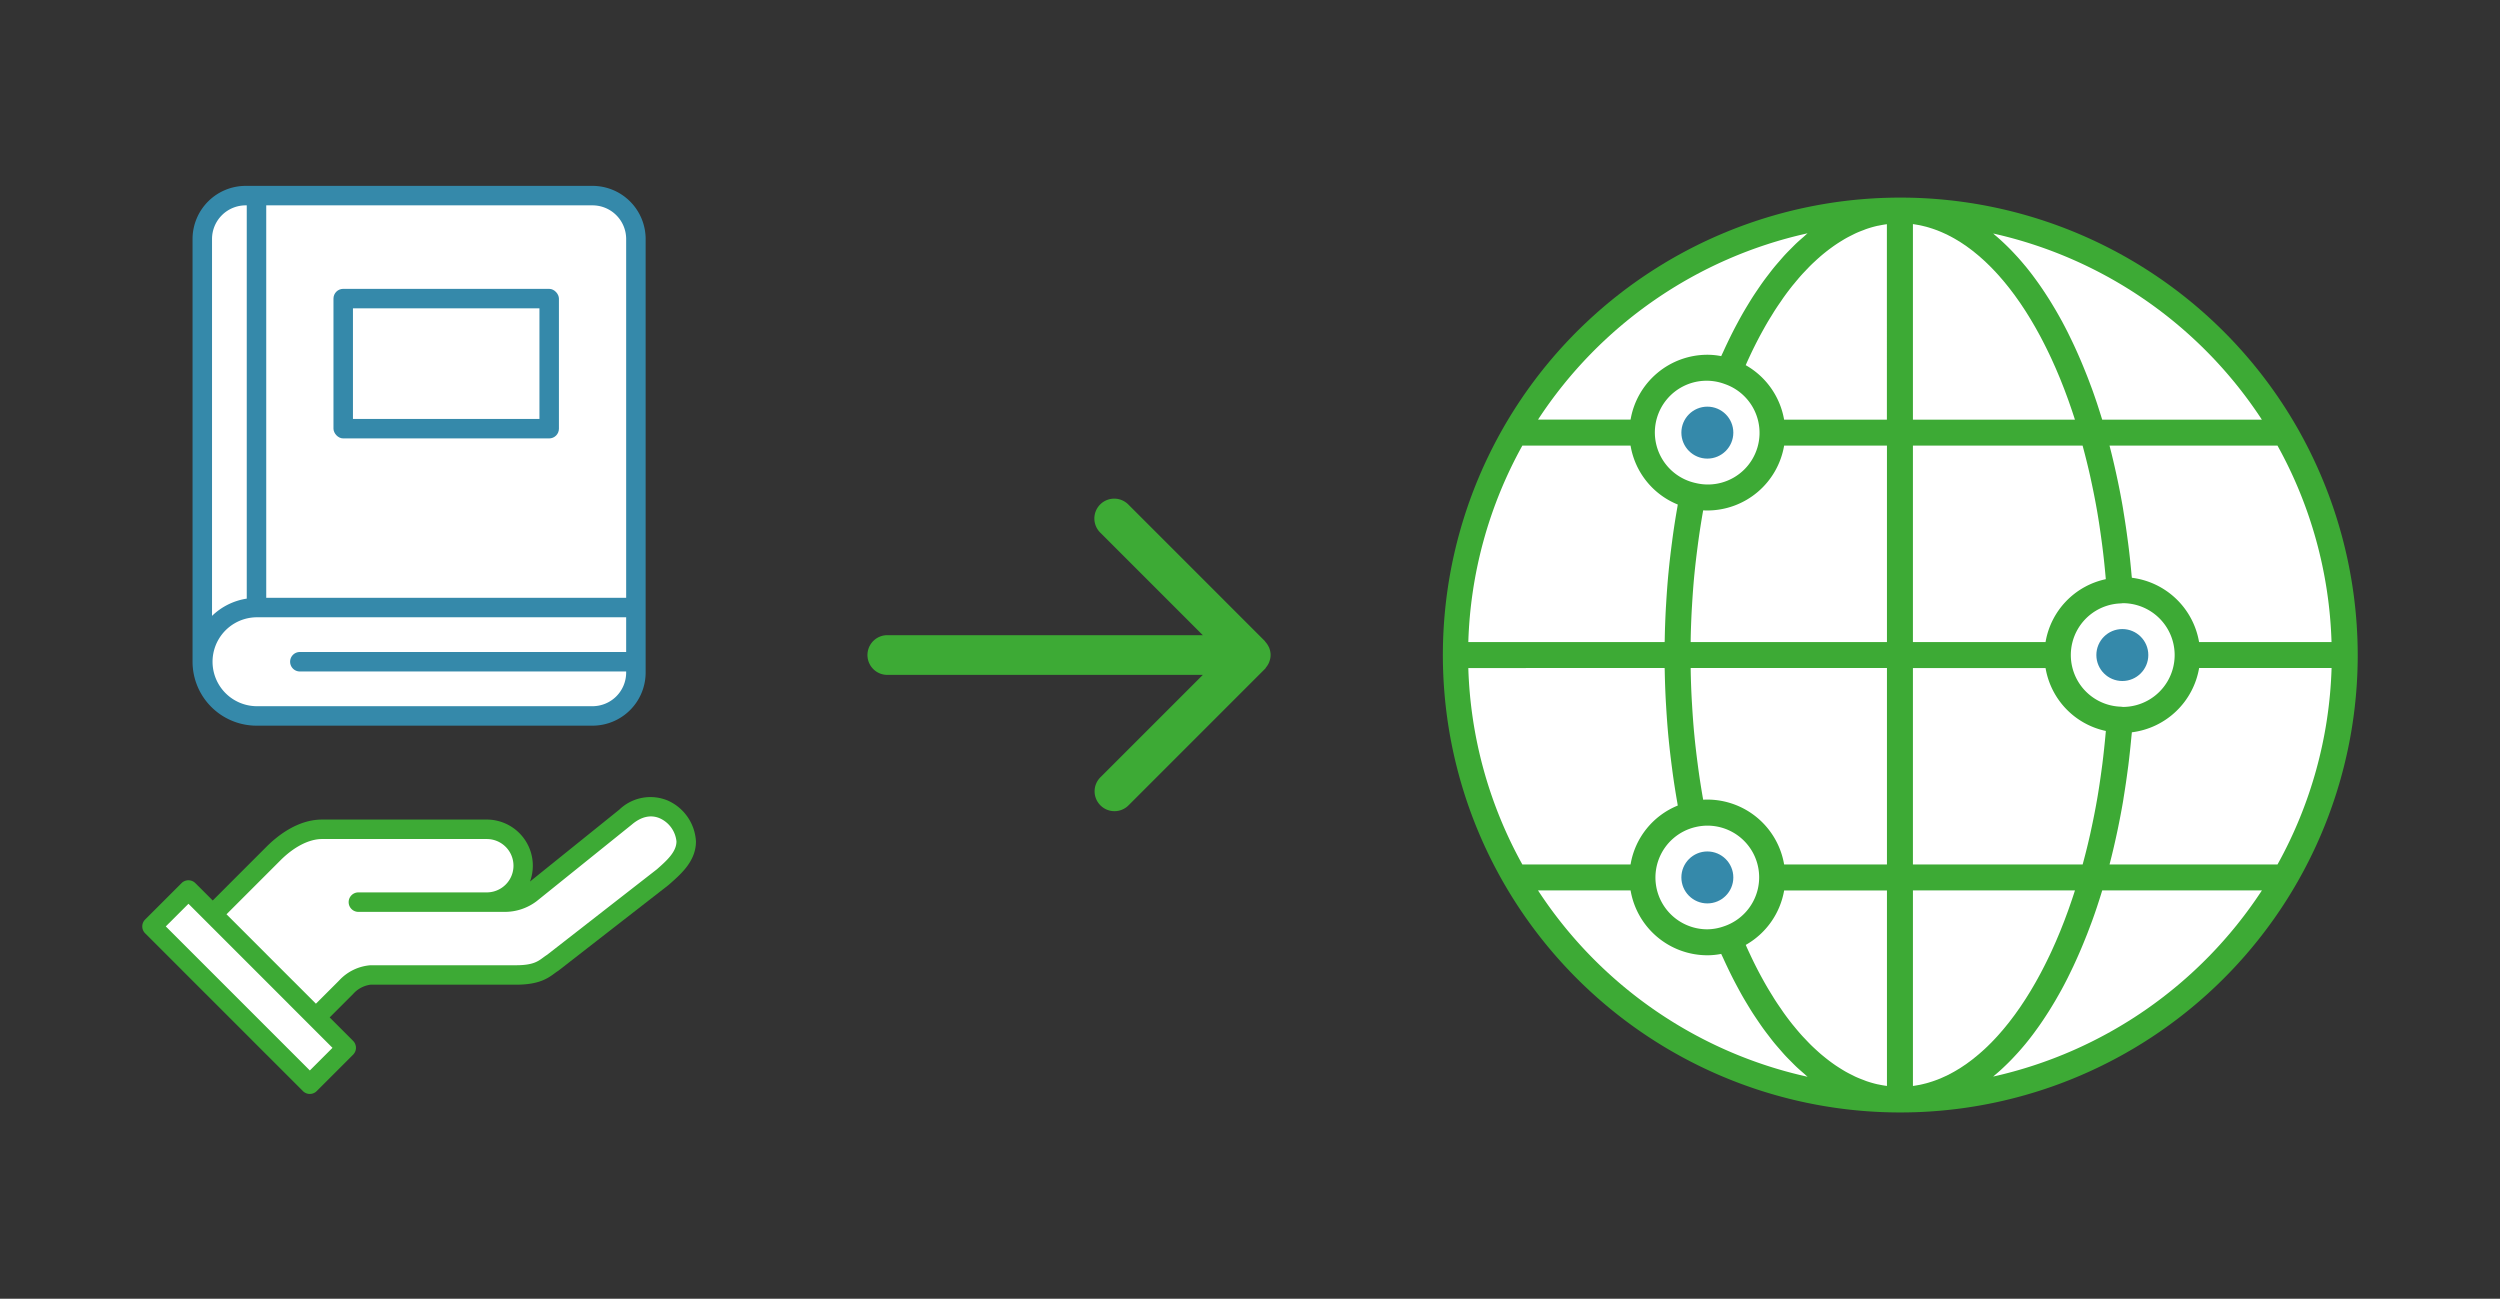 <svg id="Website" xmlns="http://www.w3.org/2000/svg" viewBox="0 0 385 200"><rect x="0" y="0" width="385" height="200" fill="#333333" stroke="none"/><defs><style>.cls-1{fill:#3daa35;}.cls-2{fill:#fff;}.cls-3{fill:#3589aa;}</style></defs><title>xxx</title><g id="illu_sf_04"><path class="cls-1" d="M102.936,123.328a6.909,6.909,0,0,0-7.553,1.346L81.622,135.755a7.1,7.1,0,0,0-6.654-9.543H49.585c-3.809,0-6.986,2.62-8.539,4.179l-8.287,8.287L30.08,136a1.5,1.5,0,0,0-2.121,0l-5.609,5.608a1.5,1.5,0,0,0,0,2.121l24.3,24.3a1.5,1.5,0,0,0,2.121,0l5.609-5.609a1.5,1.5,0,0,0,0-2.121l-3.613-3.613,3.615-3.615a4.351,4.351,0,0,1,2.676-1.429H79.5c3.533,0,4.9-1.008,5.9-1.744.166-.122.322-.24.489-.342a1.277,1.277,0,0,0,.144-.1l16.9-13.148.232-.2c1.787-1.579,4.012-3.544,4.012-6.526A7.326,7.326,0,0,0,102.936,123.328Z"/><polygon class="cls-2" points="47.715 164.852 25.531 142.668 29.02 139.181 47.589 157.751 47.589 157.751 47.589 157.752 51.202 161.365 47.715 164.852"/><path class="cls-2" d="M101.174,133.86,84.249,147.044c-.215.135-.421.286-.637.445-.771.569-1.569,1.158-4.115,1.158H57.062a7.33,7.33,0,0,0-4.8,2.31L48.65,154.57,34.88,140.8l8.289-8.289c2.088-2.095,4.427-3.3,6.416-3.3H74.968a4.109,4.109,0,0,1,0,8.218H55.193a1.5,1.5,0,1,0,0,3h22.58a8.1,8.1,0,0,0,4.875-1.652L97.3,126.984c1.473-1.255,2.989-1.575,4.383-.933a4.381,4.381,0,0,1,2.493,3.531C104.172,131.21,102.647,132.557,101.174,133.86Z"/><path class="cls-3" d="M91.251,28.625H37.831A8.187,8.187,0,0,0,29.653,36.8v65.106a9.858,9.858,0,0,0,9.847,9.847H91.251a8.187,8.187,0,0,0,8.178-8.177V36.8A8.187,8.187,0,0,0,91.251,28.625Z"/><path class="cls-2" d="M96.429,36.8v55.26H41V31.625h50.25A5.183,5.183,0,0,1,96.429,36.8Z"/><path class="cls-2" d="M37.831,31.625H38V92.188a9.82,9.82,0,0,0-5.348,2.658V36.8A5.183,5.183,0,0,1,37.831,31.625Z"/><path class="cls-2" d="M91.251,108.755H39.5a6.847,6.847,0,0,1-.006-13.693H96.429v5.346H46.179a1.5,1.5,0,1,0,0,3h50.25v.17A5.183,5.183,0,0,1,91.251,108.755Z"/><rect class="cls-3" x="51.355" y="44.483" width="34.719" height="23.033" rx="1.5"/><rect class="cls-2" x="54.355" y="47.483" width="28.719" height="17.033"/><path class="cls-1" d="M195.452,101.976c.012-.032.019-.062.03-.094a2.929,2.929,0,0,0,.191-1.007,2.963,2.963,0,0,0-.246-1.179c-.006-.013-.016-.024-.021-.038a3.138,3.138,0,0,0-.535-.805c-.038-.043-.052-.1-.093-.14L173.79,77.725a3.058,3.058,0,1,0-4.324,4.324l15.766,15.768H136.647a3.058,3.058,0,1,0,0,6.116h48.586L169.466,119.7a3.054,3.054,0,0,0-.184,4.124h0c.035.042.072.083.11.123s.078.083.119.122h0a3.056,3.056,0,0,0,4.279-.044l21.078-21.081c.043-.047.056-.109.095-.157A3.114,3.114,0,0,0,195.452,101.976Z"/><path class="cls-1" d="M353.635,65.623a70.444,70.444,0,1,0,9.455,35.252A70.76,70.76,0,0,0,353.635,65.623Z"/><path class="cls-2" d="M326.908,108.864c-.124-.017-.249-.032-.378-.037h0a7.957,7.957,0,0,1,0-15.9h0c.119,0,.236-.018.378-.037a7.989,7.989,0,0,1,0,15.978Z"/><path class="cls-2" d="M319.082,138.533c-.1.306-.209.608-.314.909-.091.259-.18.52-.272.776-.119.328-.24.651-.361.974-.084.224-.166.451-.251.672q-.3.789-.616,1.558c-.076.186-.155.367-.232.552-.141.339-.282.678-.427,1.011-.093.216-.19.427-.285.64-.13.293-.261.587-.394.875-.1.218-.2.432-.305.648-.132.278-.264.555-.4.827-.1.214-.21.424-.316.634-.134.267-.27.532-.406.794q-.162.309-.324.613c-.14.26-.28.517-.422.772-.108.195-.216.39-.326.583-.148.26-.3.515-.448.769-.105.178-.21.358-.316.533-.162.269-.327.531-.492.793-.1.154-.193.311-.291.462-.205.319-.413.63-.621.938-.059.087-.117.178-.176.264q-.4.588-.817,1.151c-.073.1-.147.195-.221.293-.2.273-.406.543-.612.806-.1.132-.207.259-.311.388-.179.223-.357.444-.538.66-.114.136-.229.267-.343.4-.174.2-.348.4-.523.6-.119.132-.238.261-.357.39q-.261.282-.525.554-.181.188-.365.371c-.177.177-.355.35-.534.521-.121.115-.242.231-.364.343-.186.172-.373.338-.561.5-.115.1-.23.2-.346.3-.207.176-.416.345-.625.512-.1.078-.2.159-.293.236q-.428.332-.859.638c-.024.016-.047.035-.07.051q-.471.332-.946.632c-.087.056-.174.1-.261.159-.229.14-.458.279-.688.41-.116.065-.232.125-.347.187-.2.111-.408.219-.613.321-.126.063-.252.121-.378.181-.2.093-.395.183-.593.268-.13.056-.26.109-.391.162q-.294.119-.591.226c-.131.047-.261.094-.393.138-.2.067-.4.129-.6.189-.128.037-.256.076-.384.11-.211.057-.423.107-.636.155-.118.027-.236.056-.355.08-.241.049-.484.089-.726.126-.089.014-.178.032-.268.044l-.062.006V137.125h24.953c-.062.191-.123.383-.185.573C319.267,137.977,319.176,138.257,319.082,138.533Z"/><path class="cls-2" d="M289.079,166.969a16.935,16.935,0,0,1-1.637-.47c-.148-.051-.3-.117-.443-.172-.392-.146-.784-.3-1.173-.474-.2-.088-.388-.191-.582-.287-.34-.167-.678-.339-1.014-.529-.209-.118-.416-.247-.623-.373-.32-.2-.638-.4-.955-.614-.21-.143-.419-.293-.628-.445-.312-.228-.622-.467-.93-.714-.2-.165-.409-.33-.612-.5-.314-.267-.624-.549-.933-.836-.192-.178-.384-.353-.574-.539-.33-.322-.655-.665-.98-1.011-.163-.173-.328-.338-.489-.518-.415-.461-.825-.945-1.231-1.444-.066-.082-.135-.156-.2-.239q-.708-.885-1.394-1.847c-.13-.18-.255-.375-.383-.559-.324-.467-.647-.94-.964-1.432-.166-.258-.327-.528-.49-.792-.274-.442-.546-.888-.814-1.35-.173-.3-.342-.6-.513-.911-.251-.452-.5-.91-.746-1.379-.17-.327-.339-.659-.507-.993q-.357-.713-.7-1.45c-.163-.346-.326-.693-.487-1.047-.078-.173-.153-.353-.23-.528a12,12,0,0,0,5.911-8.388H290.59v30.107q-.625-.083-1.246-.215C289.256,167,289.167,166.989,289.079,166.969Z"/><path class="cls-2" d="M262.933,143.114a7.977,7.977,0,0,1-1.814-15.749h0a7.958,7.958,0,0,1,4.44,15.263l-.007,0A7.888,7.888,0,0,1,262.933,143.114Z"/><path class="cls-2" d="M265.559,59.121h0a7.955,7.955,0,0,1-4.44,15.263h0a7.967,7.967,0,1,1,4.44-15.264Z"/><path class="cls-2" d="M269.064,55.724c.166-.367.335-.726.5-1.085.225-.476.453-.947.684-1.408.174-.347.349-.691.526-1.029.239-.455.48-.9.724-1.338.177-.319.354-.639.534-.949.258-.446.522-.877.786-1.3.172-.279.342-.563.516-.833.3-.472.613-.922.923-1.37.141-.2.28-.42.423-.62q.682-.952,1.384-1.832c.086-.107.174-.2.26-.308.387-.474.776-.936,1.171-1.375.171-.19.344-.364.516-.547.316-.336.633-.67.954-.984.195-.191.393-.37.591-.554.3-.281.608-.558.915-.82.207-.177.416-.346.625-.514q.456-.366.918-.7c.212-.155.424-.307.638-.452.313-.214.628-.414.944-.607.21-.129.42-.259.632-.379.333-.188.668-.358,1-.524.2-.1.393-.2.591-.291.386-.175.774-.325,1.162-.47.152-.056.3-.124.454-.175a16.88,16.88,0,0,1,1.634-.47c.091-.021.182-.03.272-.049q.618-.132,1.24-.214V64.625H274.752a12,12,0,0,0-5.912-8.388C268.915,56.067,268.988,55.892,269.064,55.724Z"/><path class="cls-2" d="M294.92,34.561c.242.037.485.077.726.126.119.024.237.053.355.08.213.048.425.1.636.155.128.034.256.073.384.11.2.06.4.122.6.189.13.044.261.09.391.137q.3.108.594.227c.129.053.259.106.389.161q.3.129.593.269c.126.06.252.118.378.181.2.1.409.21.613.32.115.063.231.123.347.188.23.131.459.269.688.41.087.054.174.1.261.158q.476.3.946.633c.023.016.046.035.07.051q.432.307.859.638c.1.076.195.158.293.236.209.167.418.336.625.512.116.1.23.2.344.3.189.165.377.332.564.505.121.111.242.227.362.342.179.17.358.343.535.521q.183.183.365.371.264.272.525.554c.119.129.238.258.357.389.175.2.349.395.523.6.114.133.229.264.343.4.181.216.359.437.538.66.1.129.208.256.311.388.206.263.409.533.612.806.074.1.148.193.221.293q.413.563.817,1.151c.058.086.116.175.174.261.209.31.418.622.624.942.1.15.192.306.289.458.165.263.33.526.493.8.106.175.211.354.316.532.15.255.3.51.448.77.11.192.218.388.326.583.142.255.282.512.422.772q.162.3.324.613c.136.262.272.527.406.794.106.21.212.42.316.633.134.273.266.55.4.828.1.215.2.43.305.648.133.288.264.582.394.875.095.213.192.424.285.64.146.335.288.676.43,1.017.076.182.154.361.229.545q.314.77.616,1.559c.085.221.167.448.251.672.121.323.242.646.361.974.092.256.181.517.272.775.105.3.211.6.314.909.094.277.185.557.276.836.062.19.123.381.185.573H294.59V34.51l.062.007C294.742,34.529,294.831,34.547,294.92,34.561Z"/><path class="cls-2" d="M324.267,112.959q-.213,2.363-.5,4.674c-.033.264-.071.527-.106.79-.213,1.595-.446,3.175-.716,4.727-.007.039-.015.077-.022.117-.27,1.546-.574,3.064-.9,4.564-.045.207-.087.416-.134.623q-.489,2.185-1.06,4.3c-.034.125-.069.249-.1.374H294.59v-30.25h20.426a11.928,11.928,0,0,0,9.285,9.69C324.289,112.7,324.279,112.828,324.267,112.959Z"/><path class="cls-2" d="M262.933,123.136q-.319,0-.643.02c-.021-.12-.044-.239-.065-.358q-.374-2.153-.674-4.324c-.039-.283-.074-.566-.112-.85-.194-1.48-.37-2.965-.512-4.457,0-.033-.008-.066-.011-.1-.144-1.517-.252-3.041-.342-4.567-.017-.281-.035-.562-.05-.843q-.117-2.217-.157-4.441c0-.114,0-.227,0-.341H290.59v30.25H274.755A12.008,12.008,0,0,0,262.933,123.136Z"/><path class="cls-2" d="M261.439,84.125c.038-.283.073-.566.112-.849q.3-2.172.674-4.324c.021-.119.044-.239.065-.358q.324.02.643.02a12.008,12.008,0,0,0,11.822-9.989H290.59v30.25H260.364c0-.114,0-.228,0-.341q.041-2.223.157-4.441c.015-.281.033-.562.05-.843.09-1.526.2-3.05.342-4.567,0-.034.007-.067.011-.1C261.069,87.091,261.245,85.606,261.439,84.125Z"/><path class="cls-2" d="M315.016,98.875H294.59V68.625h26.13c.034.125.069.249.1.374q.567,2.114,1.06,4.3c.047.207.089.418.134.626.326,1.5.63,3.013.9,4.556l.024.125c.269,1.549.5,3.128.715,4.721.035.265.073.529.106.8q.294,2.309.5,4.672c.012.131.022.263.034.394A11.927,11.927,0,0,0,315.016,98.875Z"/><path class="cls-2" d="M328.307,88.975c-.013-.145-.033-.285-.046-.43-.141-1.571-.3-3.127-.5-4.664-.028-.228-.061-.452-.091-.679q-.279-2.147-.626-4.246c-.035-.215-.067-.433-.1-.647q-.38-2.219-.836-4.373-.1-.465-.2-.927c-.314-1.439-.647-2.861-1.011-4.257-.01-.041-.019-.085-.03-.127h25.867a66.47,66.47,0,0,1,8.322,30.25h-20.4A12.016,12.016,0,0,0,328.307,88.975Z"/><path class="cls-2" d="M306.947,35.958a66.866,66.866,0,0,1,41.38,28.667H323.738c-.03-.1-.062-.193-.092-.291-.165-.534-.334-1.06-.5-1.583-.071-.218-.14-.44-.213-.657q-.365-1.089-.746-2.148c-.065-.179-.133-.352-.2-.53-.2-.531-.393-1.058-.6-1.576-.1-.252-.2-.5-.3-.747q-.264-.659-.534-1.3-.163-.387-.329-.768-.273-.63-.553-1.244c-.109-.239-.217-.478-.327-.713-.209-.448-.422-.886-.636-1.321-.091-.184-.18-.372-.271-.554q-.459-.91-.932-1.787c-.058-.1-.117-.206-.174-.311q-.393-.715-.8-1.408c-.113-.194-.229-.383-.344-.575-.218-.364-.438-.726-.661-1.079-.128-.2-.257-.4-.386-.6-.219-.338-.439-.669-.662-1-.129-.19-.258-.381-.389-.567-.241-.346-.487-.683-.733-1.016-.111-.151-.221-.3-.334-.454q-.539-.711-1.089-1.385c-.029-.035-.059-.069-.089-.1q-.509-.617-1.029-1.2c-.123-.138-.248-.27-.372-.405-.257-.28-.516-.557-.777-.825-.142-.146-.285-.288-.428-.43q-.378-.374-.759-.731c-.144-.134-.288-.269-.433-.4-.272-.246-.546-.482-.822-.714C307.135,36.124,307.042,36.036,306.947,35.958Z"/><path class="cls-2" d="M278.371,35.927c-.229.187-.45.4-.677.6-.333.29-.667.575-1,.884-.285.268-.564.556-.846.839-.32.322-.641.641-.956.982-.28.3-.554.623-.829.94-.308.354-.616.706-.918,1.078-.273.335-.54.687-.808,1.037-.3.386-.59.771-.88,1.174-.264.368-.523.751-.783,1.133-.282.416-.564.834-.841,1.268-.255.4-.5.811-.754,1.225-.271.447-.539.9-.8,1.361-.244.43-.484.871-.722,1.314-.257.479-.512.961-.763,1.455-.233.46-.461.929-.688,1.4-.244.508-.485,1.021-.721,1.545-.105.231-.216.448-.319.683a10.964,10.964,0,0,0-2.134-.211,12.009,12.009,0,0,0-11.824,9.989H236.854A66.855,66.855,0,0,1,278.371,35.927Z"/><path class="cls-2" d="M234.442,68.625h16.665a11.906,11.906,0,0,0,7.271,9.073c-.024.132-.039.266-.063.4q-.4,2.268-.716,4.556c-.036.256-.067.513-.1.77-.206,1.549-.39,3.1-.541,4.663,0,.055-.012.109-.017.164-.151,1.584-.265,3.175-.359,4.767-.017.288-.036.576-.051.864q-.121,2.3-.162,4.61c0,.129-.012.257-.014.386H226.12A66.47,66.47,0,0,1,234.442,68.625Z"/><path class="cls-2" d="M256.354,102.875c0,.129.012.257.014.386q.042,2.309.162,4.61c.015.288.034.575.051.863.094,1.593.208,3.183.359,4.768,0,.055.012.109.017.164.151,1.561.335,3.114.541,4.664.034.256.065.512.1.768q.317,2.29.716,4.557c.024.131.039.265.063.4a11.906,11.906,0,0,0-7.271,9.073H234.442a66.47,66.47,0,0,1-8.322-30.25Z"/><path class="cls-2" d="M278.371,165.823a66.855,66.855,0,0,1-41.517-28.7h14.255a12.009,12.009,0,0,0,11.824,9.989,10.881,10.881,0,0,0,2.134-.212c.1.234.214.45.318.681.238.527.48,1.043.725,1.553.225.469.451.934.682,1.389.253.5.511.988.772,1.472.235.438.471.872.712,1.3.267.471.54.927.814,1.381.246.407.492.814.743,1.208.281.438.566.861.852,1.283.256.377.512.755.773,1.119.292.407.59.8.888,1.185.266.347.531.7.8,1.028.3.374.613.727.921,1.082.276.317.549.637.828.939.314.339.634.657.953.978.283.284.564.575.851.845.324.3.654.586.983.872C277.913,165.413,278.139,165.632,278.371,165.823Z"/><path class="cls-2" d="M306.947,165.792c.095-.078.188-.166.283-.246.276-.232.55-.468.822-.714.145-.13.289-.265.433-.4q.381-.357.759-.731.214-.213.428-.43c.261-.268.52-.545.777-.825.124-.135.249-.267.372-.405q.524-.585,1.035-1.2c.027-.033.055-.063.082-.1q.552-.672,1.09-1.386c.113-.148.223-.3.334-.453.246-.333.492-.67.733-1.016.131-.186.26-.377.389-.567.223-.327.443-.658.662-1q.193-.3.386-.6c.223-.354.443-.715.661-1.079.115-.192.231-.381.344-.576q.4-.69.8-1.407c.057-.1.116-.206.174-.312q.474-.875.932-1.786c.091-.182.18-.37.271-.554.214-.435.427-.874.636-1.321.11-.235.218-.474.326-.712q.28-.617.555-1.247.165-.379.327-.765.272-.645.536-1.305c.1-.248.2-.5.3-.746.2-.518.4-1.045.6-1.576.065-.178.133-.351.2-.531q.382-1.057.746-2.148c.073-.216.142-.438.213-.656.171-.523.34-1.049.5-1.583.03-.1.062-.192.092-.291h24.589A66.866,66.866,0,0,1,306.947,165.792Z"/><path class="cls-2" d="M350.738,133.125H324.871c.011-.042.02-.086.03-.128.364-1.4.7-2.817,1.01-4.256.068-.308.134-.617.2-.927q.452-2.158.835-4.373c.036-.214.068-.432.1-.647q.346-2.1.626-4.246c.03-.227.063-.452.091-.679.192-1.537.354-3.094.5-4.664.013-.145.033-.285.046-.43a12.017,12.017,0,0,0,10.355-9.9h20.4A66.47,66.47,0,0,1,350.738,133.125Z"/><circle class="cls-3" cx="262.932" cy="66.625" r="4"/><circle class="cls-3" cx="326.84" cy="100.875" r="4"/><circle class="cls-3" cx="262.932" cy="135.125" r="4"/></g></svg>